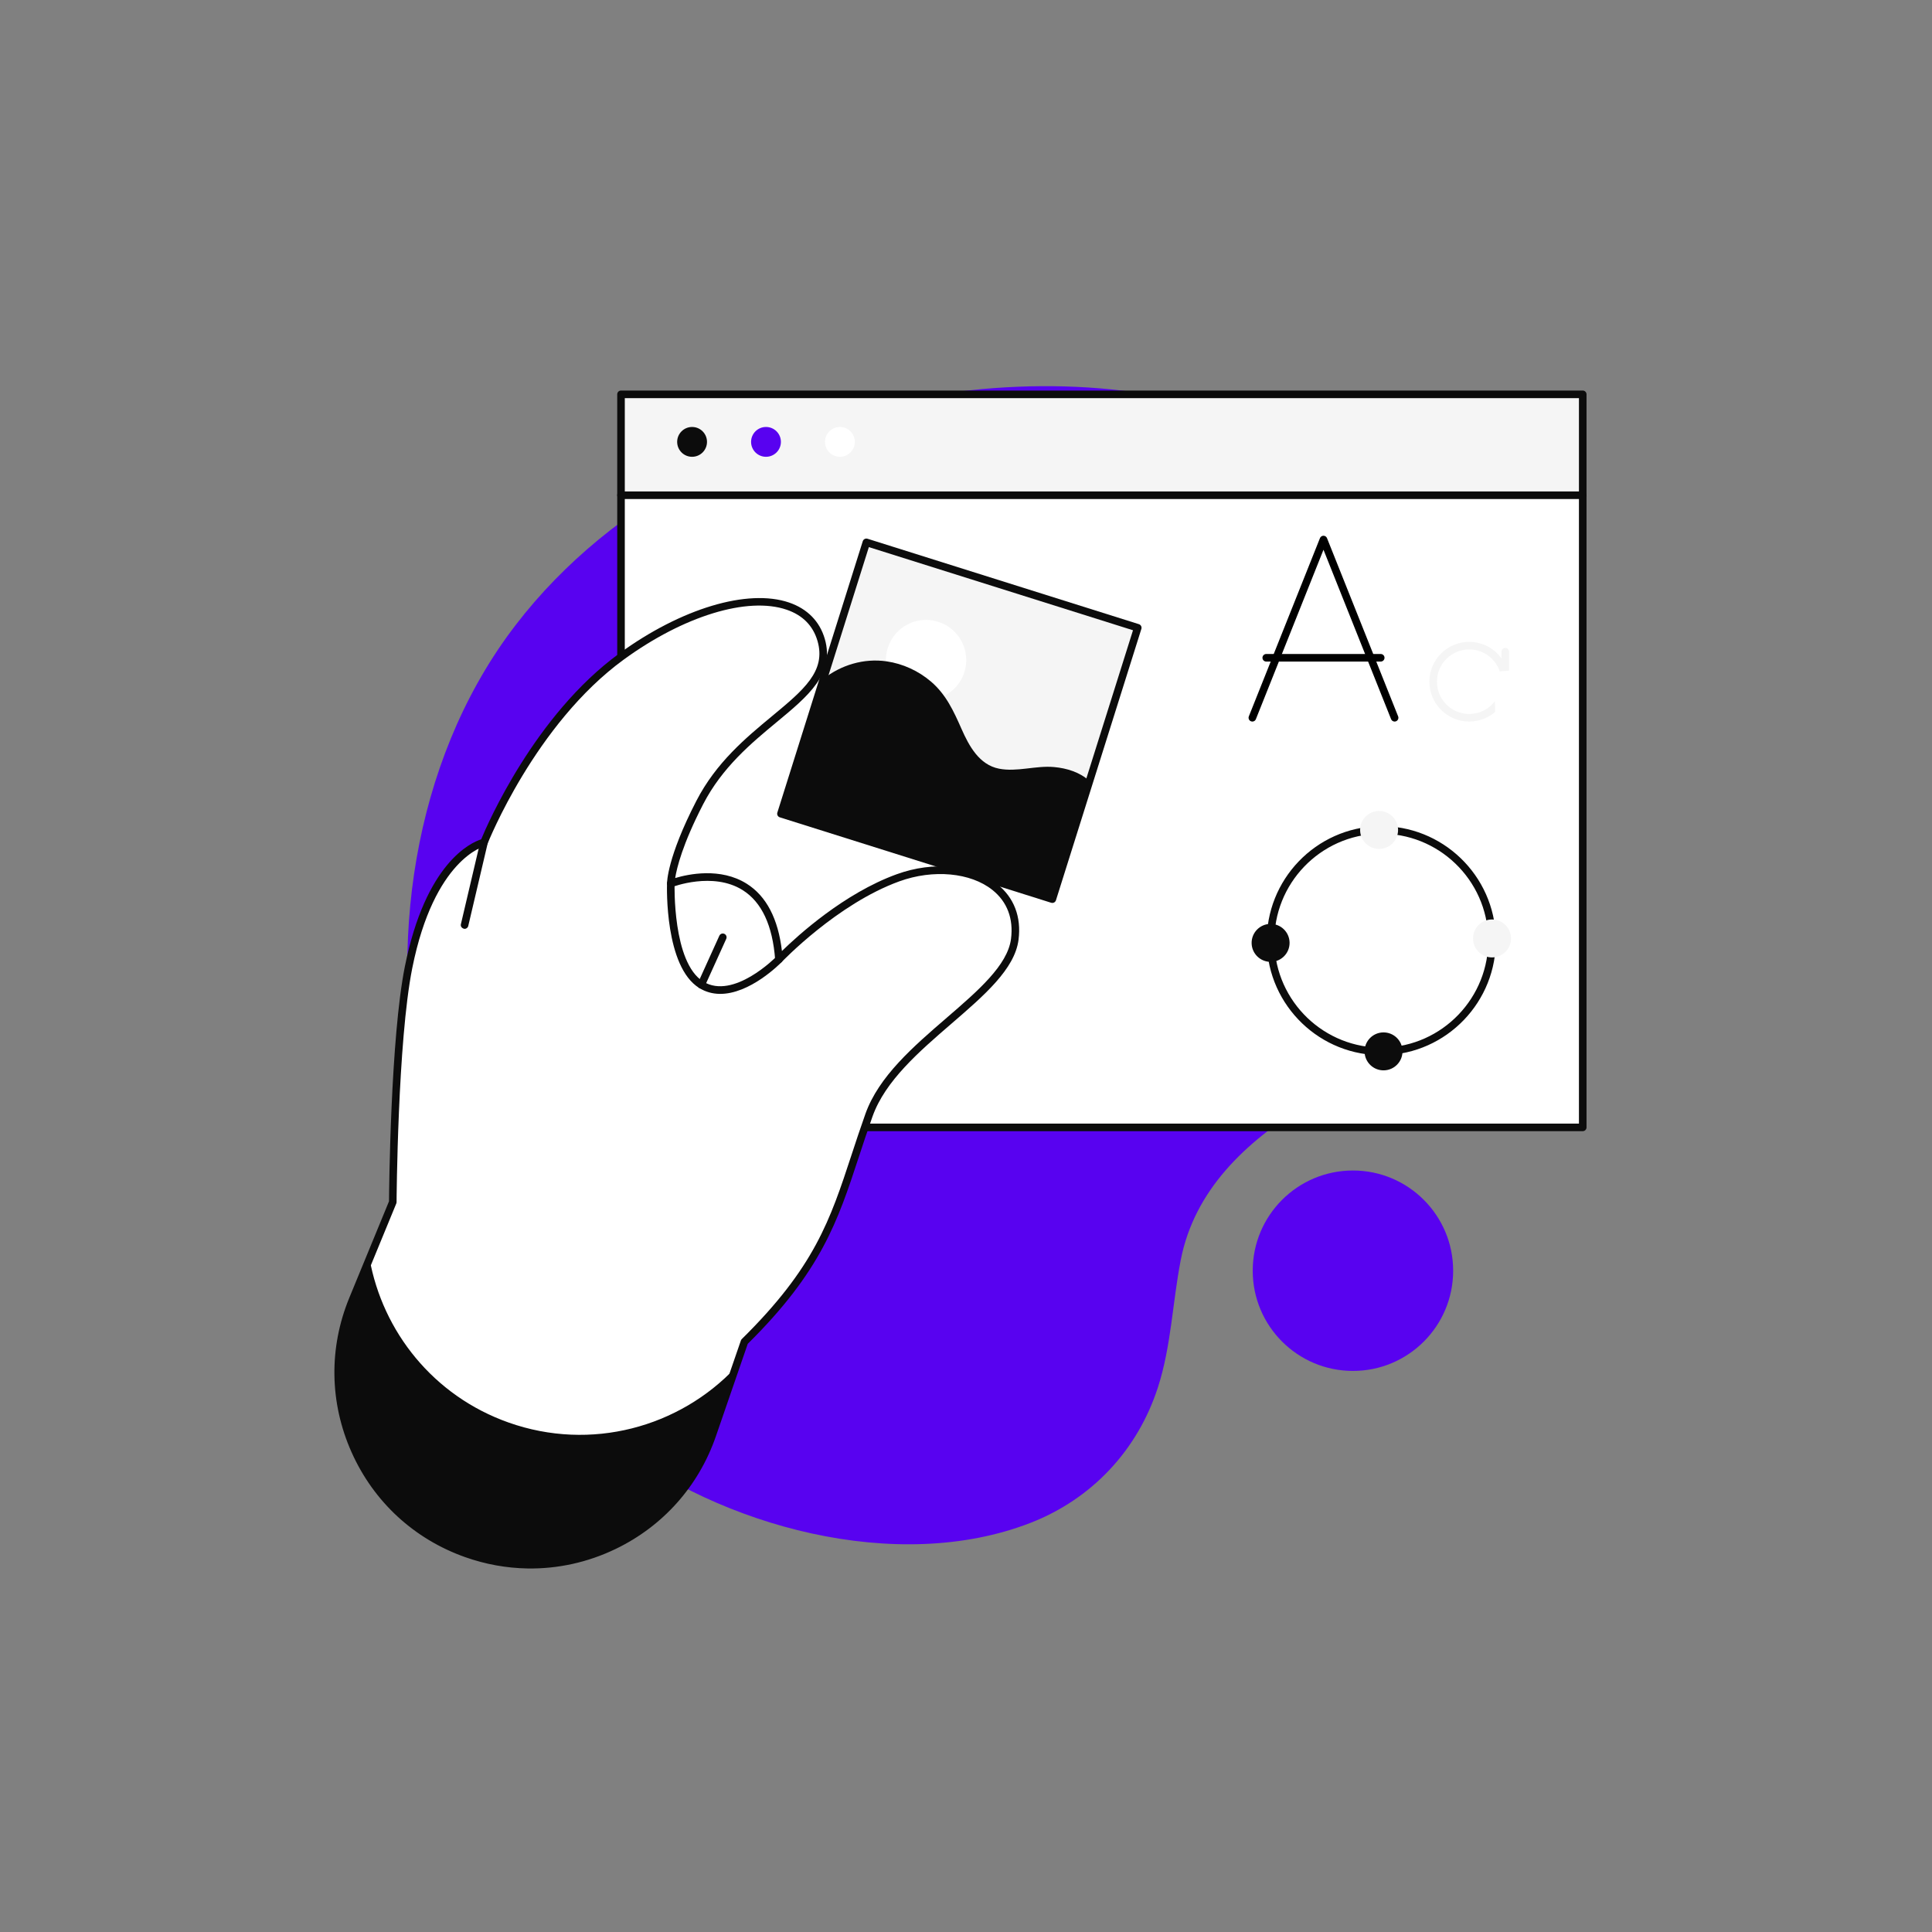 <svg xmlns="http://www.w3.org/2000/svg" width="401" height="401" viewBox="0 0 401 401" fill="none"><rect x="0" y="0" width="401" height="401" fill="#808080" stroke="none"/><g clip-path="url(#clip0_10_2)"><path d="M260.012 263.746C260.012 275.234 269.324 284.546 280.812 284.546C292.3 284.546 301.612 275.234 301.612 263.746C301.612 252.258 292.3 242.946 280.812 242.946C269.324 242.946 260.012 252.258 260.012 263.746Z" fill="#5802F0"></path><path d="M107.051 129.698C106.734 130.111 106.42 130.527 106.109 130.945C85.631 158.483 80.348 196.498 87.659 229.523C93.479 255.816 105.142 281.962 126.767 298.986C149.456 316.848 186.173 326.865 213.899 316.074C226.645 311.113 236.135 300.979 240.35 287.907C243.094 279.398 243.361 270.312 245.07 261.536C247.906 246.974 258.551 237.054 270.712 229.542C283.338 221.744 295.871 215.195 304.438 202.622C312.103 191.374 316.285 177.747 316.356 164.143C316.523 132.36 296.368 104.804 268.23 91.154C244.732 79.756 217.387 77.977 191.637 82.342C159.487 87.792 127.225 103.419 107.051 129.698Z" fill="#5802F0"></path><path d="M128.895 233.996H272.417H328.507V187.918V81.848H128.895V233.996Z" fill="white"></path><path d="M128.896 102.795H272.418H328.508V96.452V81.849H128.896V102.795Z" fill="#F5F5F5"></path><path d="M328.507 234.782H128.895C128.461 234.782 128.109 234.43 128.109 233.996V81.847C128.109 81.413 128.461 81.061 128.895 81.061H328.507C328.941 81.061 329.293 81.413 329.293 81.847V233.996C329.293 234.43 328.941 234.782 328.507 234.782ZM129.681 233.21H327.721V82.633H129.681V233.21Z" fill="#0C0C0C"></path><path d="M328.507 103.579H128.895C128.461 103.579 128.109 103.227 128.109 102.793C128.109 102.359 128.461 102.007 128.895 102.007H328.507C328.941 102.007 329.293 102.359 329.293 102.793C329.293 103.227 328.941 103.579 328.507 103.579Z" fill="#0C0C0C"></path><path d="M218.419 186.624L162.094 168.895L179.823 112.57L236.148 130.299L218.419 186.624Z" fill="#F5F5F5"></path><path d="M200.165 139.505C198.783 143.899 194.1 146.339 189.708 144.956C185.314 143.574 182.874 138.892 184.257 134.499C185.639 130.105 190.321 127.665 194.714 129.048C199.108 130.43 201.548 135.113 200.165 139.505Z" fill="white"></path><path d="M226.136 162.106C224.149 160.289 221.455 159.446 218.77 159.205C214.975 158.863 211.09 160.277 207.354 159.544C203.237 158.737 201.129 154.821 199.575 151.305C197.944 147.616 196.367 144.147 193.239 141.473C190.634 139.247 187.415 137.759 184.022 137.267C179.317 136.584 174.555 138.02 170.902 140.909L162.093 168.895L218.418 186.624L226.136 162.106Z" fill="#0C0C0C"></path><path d="M218.405 187.41C218.331 187.409 218.255 187.396 218.182 187.374L161.858 169.643C161.659 169.581 161.492 169.442 161.396 169.257C161.3 169.073 161.281 168.857 161.344 168.658L179.073 112.333C179.204 111.92 179.647 111.689 180.06 111.82L236.384 129.55C236.799 129.681 237.029 130.122 236.898 130.535L219.169 186.86C219.106 187.059 218.967 187.225 218.782 187.322C218.665 187.383 218.535 187.412 218.405 187.41ZM163.079 168.381L217.905 185.639L235.163 130.813L180.337 113.555L163.079 168.381Z" fill="#0C0C0C"></path><mask id="mask0_10_2" style="mask-type:luminance" maskUnits="userSpaceOnUse" x="-4" y="4" width="408" height="408"><path d="M3.171 4.345L403.109 11.382L396.072 411.32L-3.866 404.283L3.171 4.345Z" fill="white"></path></mask><g mask="url(#mask0_10_2)"><path d="M73.228 269.655L81.525 249.499C81.525 249.499 81.714 216.196 84.798 200.789C89.533 177.137 100.453 174.863 100.453 174.863C100.453 174.863 110.182 149.972 129.013 136.257C148.146 122.321 167.079 121.276 170.436 132.824C173.998 145.079 154.25 149.088 145.224 166.603C139.17 178.349 139.232 183.379 139.232 183.379C139.232 183.379 159.922 175.227 161.672 199.14C161.672 199.14 173.143 187.006 186.383 182.195C198.443 177.812 212.185 182.727 210.624 194.962C209.146 206.543 185.749 216.336 180.36 231.463C173.96 249.425 172.827 260.449 154.517 278.489L147.847 297.843C140.627 318.794 117.717 329.847 96.824 322.459C75.302 314.849 64.54 290.765 73.228 269.655Z" fill="white"></path><path d="M105.58 295.263C89.938 289.733 79.411 276.373 76.697 261.228L73.228 269.655C64.54 290.765 75.301 314.849 96.824 322.459C117.717 329.847 140.627 318.793 147.847 297.842L152.67 283.846C140.997 296.239 122.681 301.31 105.58 295.263Z" fill="#0C0C0C"></path><path d="M109.451 325.544C105.115 325.467 100.774 324.689 96.562 323.2C85.949 319.446 77.572 311.72 72.979 301.44C68.386 291.161 68.217 279.767 72.503 269.356L80.741 249.34C80.761 246.858 81.071 215.403 84.027 200.635C88.342 179.081 97.736 174.893 99.872 174.21C101.178 171.053 111 148.404 128.551 135.62C141.38 126.277 155.206 122.133 163.776 125.059C167.568 126.355 170.133 128.964 171.191 132.604C173.3 139.861 167.721 144.485 161.261 149.838C155.933 154.252 149.895 159.255 145.923 166.963C141.636 175.281 140.462 180.194 140.14 182.244C142.834 181.437 149.529 179.991 154.984 183.421C159.052 185.978 161.507 190.674 162.296 197.394C165.584 194.174 175.174 185.431 186.115 181.456C193.763 178.677 201.949 179.478 206.972 183.495C210.478 186.299 212.011 190.299 211.403 195.061C210.629 201.126 204.278 206.605 197.555 212.406C190.762 218.267 183.736 224.327 181.1 231.726C180.033 234.721 179.116 237.511 178.231 240.206C173.897 253.402 170.47 263.834 155.2 278.919L148.591 298.098C145.03 308.43 137.648 316.736 127.805 321.485C121.985 324.293 115.724 325.654 109.451 325.544ZM73.955 269.954C69.836 279.963 69.999 290.916 74.415 300.799C78.831 310.68 86.882 318.11 97.086 321.718C106.993 325.22 117.658 324.635 127.121 320.07C136.584 315.503 143.681 307.519 147.105 297.586L153.774 278.233C153.814 278.118 153.879 278.015 153.965 277.929C169.076 263.041 172.29 253.256 176.738 239.715C177.627 237.009 178.545 234.213 179.619 231.198C182.394 223.408 189.58 217.211 196.528 211.216C203.017 205.618 209.146 200.331 209.843 194.863C210.378 190.673 209.046 187.167 205.99 184.723C201.456 181.097 193.685 180.378 186.652 182.934C173.745 187.623 162.356 199.559 162.243 199.679C162.029 199.905 161.703 199.983 161.409 199.879C161.115 199.774 160.91 199.506 160.888 199.196C160.368 192.096 158.101 187.236 154.147 184.751C147.957 180.86 139.604 184.076 139.521 184.11C139.28 184.205 139.008 184.175 138.794 184.031C138.579 183.887 138.451 183.646 138.447 183.388C138.444 183.175 138.453 178.027 144.526 166.243C148.645 158.25 154.815 153.137 160.258 148.627C166.786 143.217 171.503 139.309 169.681 133.042C168.758 129.871 166.601 127.685 163.268 126.547C155.165 123.779 141.903 127.839 129.476 136.891C111.054 150.309 101.282 174.901 101.185 175.148C101.089 175.395 100.874 175.578 100.614 175.632C100.513 175.654 90.121 178.2 85.568 200.943C82.535 216.099 82.313 249.169 82.311 249.502C82.311 249.604 82.291 249.703 82.252 249.797L73.955 269.954Z" fill="#0C0C0C"></path><path d="M96.41 192.794C95.821 192.674 95.56 192.251 95.659 191.829L99.689 174.683C99.789 174.261 100.21 173.998 100.634 174.097C101.056 174.197 101.319 174.62 101.219 175.042L97.189 192.189C97.103 192.555 96.773 192.8 96.41 192.794Z" fill="#0C0C0C"></path><path d="M145.538 205.187C145.434 205.185 145.328 205.163 145.228 205.118C144.832 204.939 144.657 204.472 144.836 204.078L149.305 194.218C149.485 193.823 149.951 193.647 150.345 193.826C150.74 194.005 150.915 194.471 150.736 194.867L146.268 204.726C146.135 205.02 145.842 205.192 145.538 205.187Z" fill="#0C0C0C"></path><path d="M149.336 206.286C147.914 206.261 146.492 205.905 145.14 205.071C137.953 200.641 138.423 184.056 138.447 183.352C138.461 182.922 138.818 182.585 139.246 182.593C139.692 182.608 140.033 182.971 140.018 183.405C140.012 183.568 139.551 199.78 145.964 203.733C152.229 207.593 161.02 198.681 161.108 198.591C161.412 198.28 161.908 198.273 162.219 198.576C162.529 198.878 162.537 199.375 162.235 199.687C161.913 200.018 155.623 206.397 149.336 206.286Z" fill="#0C0C0C"></path></g><path d="M177.424 91.715C177.424 93.425 176.038 94.811 174.328 94.811C172.618 94.811 171.232 93.425 171.232 91.715C171.232 90.006 172.618 88.62 174.328 88.62C176.038 88.62 177.424 90.006 177.424 91.715Z" fill="white"></path><path d="M162.083 91.715C162.083 93.425 160.697 94.811 158.987 94.811C157.277 94.811 155.891 93.425 155.891 91.715C155.891 90.006 157.277 88.62 158.987 88.62C160.697 88.62 162.083 90.006 162.083 91.715Z" fill="#5802F0"></path><path d="M146.742 91.715C146.742 93.425 145.356 94.811 143.646 94.811C141.936 94.811 140.55 93.425 140.55 91.715C140.55 90.006 141.936 88.62 143.646 88.62C145.356 88.62 146.742 90.006 146.742 91.715Z" fill="#0C0C0C"></path><path d="M289.462 149.763C289.15 149.763 288.855 149.577 288.732 149.269L274.699 114.103L260.667 149.269C260.506 149.672 260.045 149.868 259.645 149.707C259.242 149.546 259.045 149.089 259.206 148.686L273.969 111.691C274.088 111.393 274.377 111.197 274.699 111.197C275.021 111.197 275.31 111.393 275.429 111.691L290.192 148.686C290.353 149.089 290.156 149.546 289.753 149.707C289.658 149.745 289.559 149.763 289.462 149.763Z" fill="black"></path><path d="M286.579 137.313H262.819C262.385 137.313 262.033 136.961 262.033 136.527C262.033 136.093 262.385 135.741 262.819 135.741H286.579C287.013 135.741 287.365 136.093 287.365 136.527C287.365 136.961 287.013 137.313 286.579 137.313Z" fill="black"></path><path d="M304.945 149.763C300.384 149.763 296.674 146.053 296.674 141.492C296.674 136.931 300.384 133.221 304.945 133.221C309.506 133.221 313.216 136.931 313.216 141.492C313.216 146.053 309.506 149.763 304.945 149.763ZM304.945 134.793C301.251 134.793 298.246 137.798 298.246 141.492C298.246 145.186 301.251 148.192 304.945 148.192C308.639 148.192 311.645 145.186 311.645 141.492C311.645 137.798 308.639 134.793 304.945 134.793Z" fill="#F5F5F5"></path><path d="M312.43 149.763C311.996 149.763 311.644 149.411 311.644 148.977V135.267C311.644 134.833 311.996 134.481 312.43 134.481C312.864 134.481 313.216 134.833 313.216 135.267V148.977C313.216 149.411 312.864 149.763 312.43 149.763Z" fill="#F5F5F5"></path><path d="M312.43 153.762H259.936C259.502 153.762 259.15 153.41 259.15 152.976C259.15 152.542 259.502 152.19 259.936 152.19H312.43C312.864 152.19 313.216 152.542 313.216 152.976C313.216 153.41 312.864 153.762 312.43 153.762Z" fill="#0C0C0C"></path><path d="M257.072 152.84L315.947 152.965" stroke="white" stroke-width="4"></path><path d="M311.971 139.288C312.168 141.971 312.447 150.715 312.447 150.715" stroke="white" stroke-width="4"></path><path d="M262.936 195.717C262.673 182.613 273.12 171.738 286.225 171.476C299.329 171.213 310.203 181.66 310.466 194.765C310.729 207.869 300.281 218.744 287.177 219.006C274.073 219.269 263.198 208.822 262.936 195.717ZM308.894 194.796C308.649 182.559 298.494 172.802 286.256 173.047C274.019 173.293 264.262 183.448 264.507 195.686C264.752 207.923 274.908 217.68 287.145 217.434C299.383 217.189 309.14 207.034 308.894 194.796Z" fill="#0C0C0C"></path><path d="M309.759 198.719C307.585 198.763 305.786 197.034 305.742 194.86C305.698 192.684 307.427 190.886 309.601 190.843C311.777 190.799 313.575 192.526 313.618 194.702C313.662 196.876 311.935 198.675 309.759 198.719Z" fill="#F5F5F5"></path><path d="M263.8 199.64C261.626 199.683 259.827 197.955 259.783 195.781C259.74 193.605 261.468 191.807 263.642 191.763C265.817 191.72 267.616 193.447 267.66 195.623C267.703 197.797 265.975 199.596 263.8 199.64Z" fill="#0C0C0C"></path><path d="M283.223 218.3C283.179 216.125 284.907 214.326 287.082 214.283C289.257 214.239 291.056 215.967 291.099 218.142C291.143 220.317 289.415 222.115 287.24 222.159C285.065 222.203 283.267 220.475 283.223 218.3Z" fill="#0C0C0C"></path><path d="M282.302 172.341C282.259 170.166 283.986 168.367 286.161 168.324C288.336 168.28 290.135 170.008 290.179 172.183C290.222 174.357 288.494 176.156 286.319 176.2C284.144 176.244 282.346 174.515 282.302 172.341Z" fill="#F5F5F5"></path></g><defs><clipPath id="clip0_10_2"><rect width="400" height="400" fill="white" transform="translate(0.447 0.34)"></rect></clipPath></defs></svg>